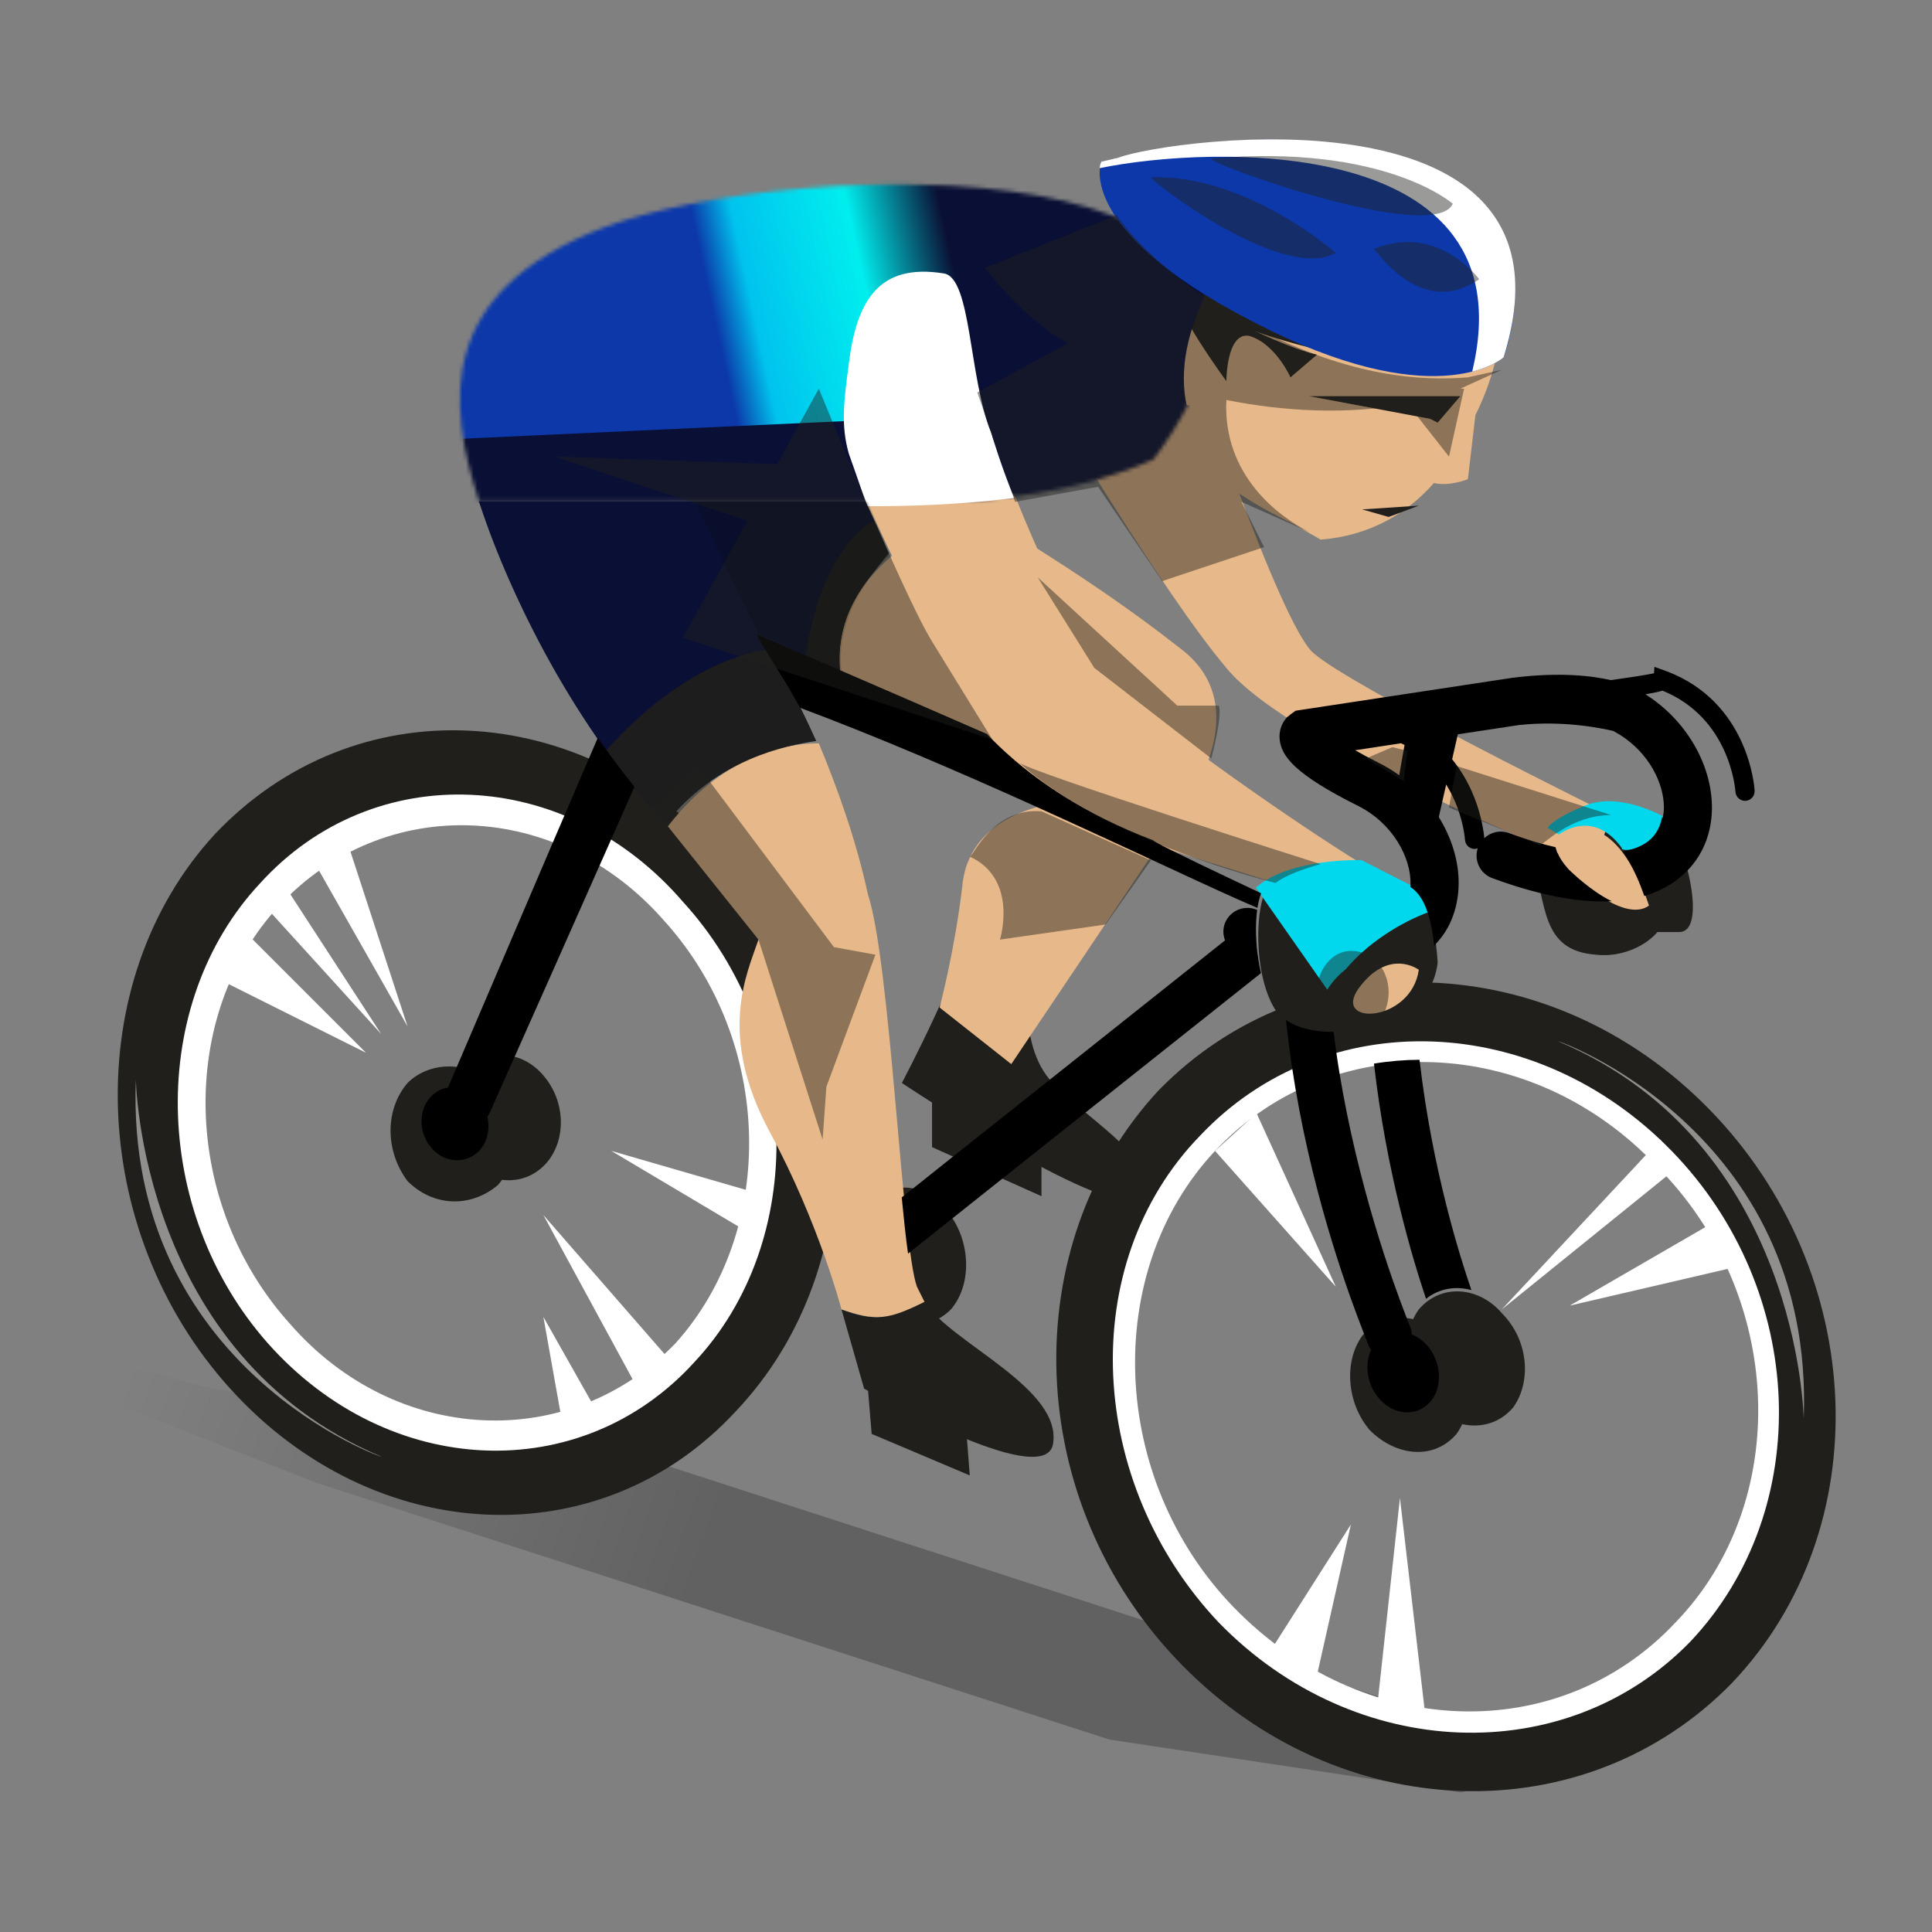<svg xmlns="http://www.w3.org/2000/svg" xmlns:xlink="http://www.w3.org/1999/xlink" fill="none" viewBox="0 0 512 512" width="512" height="512" style="--skin-color: #E7B98A"><rect x="0" y="0" width="512" height="512" fill="#808080" stroke="none"/><defs><linearGradient id="cycling_paint0_linear_158_11" x1="35.5" x2="189.53" y1="360" y2="413.4" gradientUnits="userSpaceOnUse"><stop stop-opacity="0"/><stop offset="1" stop-opacity="0.35"/></linearGradient><linearGradient id="vuelta-2024_paint14_linear_1784_14192" x1="258" x2="110.5" y1="95" y2="127" gradientUnits="userSpaceOnUse"><stop stop-color="#0A1035"/><stop offset=".16" stop-color="#00EEEE"/><stop offset=".36" stop-color="#00C3EE"/><stop offset=".43" stop-color="#0C38A9"/></linearGradient></defs><g id="cycling_background"><path id="cycling_dropshadow" fill="url(#cycling_paint0_linear_158_11)" d="M0 353v7l84 33 210 68 93 14 35-7-262-85-104-15-56-15z" opacity="0.7"/><path id="cycling_Vector" fill="#211F1B" d="M445 247h-9c-16-3-45-22-18-31 7-2 17-3 23 1 5 4 12 30 4 30z"/><path id="cycling_Vector_2" fill="white" d="M67 362c-35-39-36-99-3-134s88-33 122 5c35 39 36 99 3 134s-88 33-122-5zm10-11c28 32 74 34 102 5 27-30 26-80-3-112-28-32-74-34-102-4-27 29-26 79 3 111z"/><path id="cycling_Vector_3" fill="white" d="M318 436c-40-40-42-104-6-142s98-36 137 5c39 40 41 104 5 142s-97 36-136-5zm9-10c34 35 86 37 117 4 31-32 29-87-5-121-33-35-86-37-117-4-30 32-28 87 5 121z"/><path id="cycling_Vector_4" fill="#211F1B" d="M440 239l2 2c-1 8-11 13-19 12-15-1-13-14-17-25"/><path id="cycling_Vector_5" fill="#211F1B" d="M231 380l26 11-1-13-26-10 1 12z"/><path id="cycling_Vector_6" fill="#211F1B" d="M247 304l29 13v-12l-29-13v12z"/><path id="cycling_Vector_7" fill="#211F1B" d="M273 258s-4 20 7 30c10 10 29 21 22 29-6 8-63-30-63-30s17-32 21-50"/><path id="cycling_l-leg" d="M258 135c25 15 41 26 55 37 21 16 0 43 0 43l-45 67-19-15s4-15 6-32c2-23 32-23 32-23s-50-25-65-30c-5-19 13-39 36-47z" style="fill:#E7B98A"/><path id="cycling_l-arm" d="M427 216s-69-34-79-43c-9-8-33-80-33-80l-39 10s32 54 49 74c17 21 97 53 97 53" style="fill:#E7B98A"/><path id="cycling_Vector_8" fill="#211F1B" d="M313 441c-42-43-44-111-6-152 39-40 104-38 146 5s45 111 6 152c-39 40-104 38-146-5zm10-11c36 37 92 39 125 5 33-35 31-93-5-130s-92-39-125-4c-33 34-30 92 5 129z"/><path id="cycling_Vector_9" fill="#211F1B" d="M363 379c-6-7-7-18-2-25 6-7 16-6 23 1 6 7 7 18 2 25-6 7-16 6-23-1z"/><path id="cycling_Vector_10" fill="#211F1B" d="M378 372c-6-7-7-18-2-25 6-7 16-6 22 1 7 7 8 18 3 25-6 7-16 6-23-1z"/><path id="cycling_Vector_11" fill="#211F1B" d="M230 345c-6-7-6-19 0-26 6-6 15-6 21 2 6 7 7 19 1 26-6 6-16 6-22-2z"/><path id="cycling_Vector_12" fill="#211F1B" d="M108 313c-6-8-6-19 0-26 6-6 17-6 23 1 7 8 7 19 1 26-7 6-17 6-24-1z"/><path id="cycling_Vector_13" fill="#211F1B" d="M123 307c-6-6-6-17 0-23s15-6 21 1 6 17 1 23c-6 7-16 6-22-1z"/><path id="cycling_Vector_14" fill="#211F1B" d="M61 368c-38-42-40-108-4-147 37-39 97-36 135 6s40 108 3 147c-36 39-96 36-134-6zm10-12c32 36 83 38 113 5 30-32 29-87-3-122-31-36-82-38-112-5-30 32-29 87 2 122z"/><path id="cycling_Vector_15" fill="#211F1B" d="M356 232c10 6 23-7 25 23-2 19-31 23-40 16-8-6-9-26-6-34l21-5z"/><path id="cycling_Vector_16" fill="#211F1B" d="M245 345c7 11 37 23 34 38-3 12-50-15-50-15l-6-21c8 3 12 3 22-2z"/><path id="cycling_r-leg" d="M201 249l-24-30c10-13 24-22 40-22 5 12 10 26 13 40 6 18 9 93 13 104l2 4c-10 5-13 5-22 2 0 0-6-23-19-47-14-26-6-42-3-51z" style="fill:#E7B98A"/><path id="cycling_Vector_17" fill="#211F1B" d="M394 92s-7 48-42 49c-1 1-52-26-49-56s80-56 91 7z"/><path id="cycling_l-hand" d="M437 240s-7-23-19-20c-11 2-2 11-2 11s14 14 21 9z" style="fill:#E7B98A"/><path id="cycling_r-hand" d="M376 257s-8-6-16 5c-7 10 14 9 16-5z" style="fill:#E7B98A"/><path id="cycling_r-arm" d="M230 134s3-5 15-12c7-3 20-1 20-1s18 50 33 63c11 10 45 34 63 45-13-1-14 1-23 5l-32-10c-38-15-51-38-51-38l-25-52z" style="fill:#E7B98A"/><path id="cycling_Vector_18" fill="#211F1B" d="M347 105l27 5-4 4-23-9z"/><path id="cycling_face" fill-rule="evenodd" d="M278 119l32 7s5-10 6-8c5 10 19 17 27 21l7 4c13-1 23-7 30-15 4 1 9-1 9-1l2-17c5-10 6-18 6-18-37 13-85-13-85-13s-17 0-26 12-8 28-8 28z" clip-rule="evenodd" style="fill:#E7B98A"/><path id="cycling_Vector_19" fill="#211F1B" d="M381 112l-2-1-32-6h40"/><path id="cycling_Vector_20" fill="#211F1B" d="M376 134l-15 1 7 2 8-3z"/><path id="cycling_Vector_21" fill="#211F1B" d="M349 94l-7 6s-4-9-11-11c-6-1-6 12-6 12s-14-19-14-25c-1 0 25 15 38 18z"/><path id="cycling_Vector_22" fill="white" d="M440 302l-42 45 47-38"/><path id="cycling_Vector_23" fill="white" d="M454 324l-38 22 43-10"/><path id="cycling_Vector_24" fill="white" d="M378 457l-7-60-6 55"/><path id="cycling_Vector_25" fill="white" d="M349 444l9-40-21 33"/><path id="cycling_Vector_26" fill="white" d="M322 305l32 36-21-46"/><path id="cycling_Vector_27" fill="white" d="M92 223l16 49-25-44"/><path id="cycling_Vector_28" fill="white" d="M75 234l26 40-30-33"/><path id="cycling_Vector_29" fill="white" d="M66 248l31 31-38-19"/><path id="cycling_Vector_30" fill="white" d="M178 361l-34-39 25 46"/><path id="cycling_Vector_31" fill="white" d="M157 372l-13-23 5 28"/><path id="cycling_Vector_32" fill="white" d="M199 327l-37-22 38 11"/><path id="cycling_Vector_33" fill="white" d="M478 376s-1-73-65-100c-2-1 68 23 65 100z" opacity="0.5"/><path id="cycling_Vector_34" fill="white" d="M36 286s1 73 65 100c2 1-68-23-65-100z" opacity="0.5"/></g><g id="vuelta-2024_4822"><g id="vuelta-2024_4823"><g id="vuelta-2024_shirt design_12"><mask id="vuelta-2024_mask11_1784_14192" width="200" height="87" x="121" y="48" maskUnits="userSpaceOnUse" style="mask-type:alpha"><g id="vuelta-2024_shirt_12"><path id="vuelta-2024_shirt base_17" fill="white" d="M160.288 60.192C208.783 41.854 369.442 35.776 305.773 121.665C305.773 121.665 282.491 133.466 244.849 132.855C248.458 133.542 241.189 131.965 244.849 132.855L210.003 132.855H192.948L126.967 132.855C118.554 107.117 115.377 77.181 160.288 60.192Z"/></g></mask><g mask="url(#vuelta-2024_mask11_1784_14192)"><g id="vuelta-2024_Group_60"><g id="vuelta-2024_Group_61"><g id="vuelta-2024_Group_62"><g id="vuelta-2024_Group_63"><g id="vuelta-2024_Group_64"><g id="vuelta-2024_Group_65"><g id="vuelta-2024_Group_66"><path id="vuelta-2024_Vector_204" fill="url(#vuelta-2024_paint14_linear_1784_14192)" d="M372 41C361.994 41.398 350.579 45.68 339.869 53.845C318.025 70.772 307.878 97.955 317.179 114.584C317.976 115.959 318.918 117.291 319.998 118.566C324.648 123.744 331.272 126.532 338.882 126.831L223.885 130.814L174.702 132.506L141.865 133.602L130.028 134C126.193 133.822 122.474 133.003 119.176 131.61C113.398 128.623 110.439 125.835 107.62 120.259C106.394 117.541 105.591 114.736 105.224 111.895C104.661 105.423 104.661 97.358 111.425 83.915C116.639 74.854 122.558 67.088 134.396 58.624C137.417 56.511 140.721 54.61 144.261 52.949C148.63 51.156 154.549 48.568 163.145 48.169L372 41Z"/><path id="vuelta-2024_Vector 10" fill="#0A1035" d="M356 105.5L74 118.5L90.5 148.5L347 135L356 105.5Z"/></g></g></g></g></g></g></g></g></g><g id="vuelta-2024_cycling_512x512_14"><g id="vuelta-2024_sleve_27"><g id="vuelta-2024_sleve_28"><path id="vuelta-2024_sleve base_14" fill="white" d="M224.93 120.18C224.93 120.18 228.64 130.7 229.81 134.13C229.81 134.13 249.84 134.45 268.81 131.96C265.6 124.48 262.65 114.63 262.65 114.63C256.71 100.09 257.48 73.65 250.16 72.47C232.78 69.66 226.87 79.76 224.86 97.06C223.63 106.35 222.82 112.71 224.93 120.18Z"/></g></g><g id="vuelta-2024_gloves_14"><path id="vuelta-2024_Vector_205" fill="#01D8EE" d="M440.5 216.247C440.5 216.247 429.215 209.838 420.268 213.424C411.322 217.01 410.153 219.376 410.153 219.376L413.126 221.156C413.126 221.156 422.073 214.009 429.8 224.742C429.19 225.938 438.924 225.683 440.5 216.247Z"/><path id="vuelta-2024_Vector_206" fill="#01D8EE" d="M351.745 262.282L332.81 235.221C341.985 227.26 360.819 227.947 360.819 227.947L376.45 235.933C376.45 235.933 377.721 238.273 379.195 241.503C370.858 244.453 362.166 250.227 356.625 256.865C353.423 259.357 351.745 262.282 351.745 262.282Z"/></g><g id="vuelta-2024_trousers_14"><path id="vuelta-2024_trousers base_14" fill="#0A1035" d="M192.876 132.851H209.931H229.324C229.324 132.851 231.586 137.658 235.5 146.661C225.994 156.301 220.25 168.356 223.198 181.963C216.514 179.013 209.651 175.401 204.39 171.256C204.39 173.01 210.134 182.777 216.26 196.358C199.84 196.638 186.471 205.54 176.305 218.409C148.905 188.525 134.138 153.274 128.979 138.904C128.267 136.92 127.581 134.886 126.895 132.851L192.876 132.851Z"/><g id="vuelta-2024_wide border_21"><path id="vuelta-2024_Vector_207" fill="#1D1D1D" d="M212.998 176.907C214.018 177.577 221.675 181.455 223.195 181.965C219.941 164.404 228.516 155.377 235.512 146.661L231.678 138.016C231.678 138.016 217.168 144.097 212.998 176.907Z"/><path id="vuelta-2024_Vector_208" fill="#1D1D1D" d="M204.558 172.017C204.558 172.017 204.688 172.347 204.628 172.227C205.068 173.747 213.336 189.538 216.256 196.359C208.376 197.619 190.166 200.955 176.286 218.405C171.394 213.12 164.304 204.569 160.554 198.989C183.614 172.929 204.558 172.017 204.558 172.017Z"/></g></g><g id="vuelta-2024_helmet_14"><path id="vuelta-2024_helmet base_14" fill="#0C38A9" d="M398.485 94.701C398.485 94.701 408.499 68.479 392.029 52.634C377.617 38.798 338.069 30.863 291.811 42.918C291.811 42.918 284.084 61.968 336.722 87.605C382.015 109.681 398.485 94.701 398.485 94.701Z"/><path id="vuelta-2024_helmet stripe_14" fill="white" d="M296.334 41.791L291.828 42.859C291.728 43.293 291.461 43.661 291.427 44.562C320.767 38.482 405.288 35.38 390.148 98.47C391.972 98.058 396.208 96.646 398.479 94.692C421.406 21.453 310.025 36.682 296.334 41.791Z"/></g><g id="vuelta-2024_bike_14"><path id="vuelta-2024_Vector_209" fill="black" d="M364.117 281.866C368.108 281.205 372.149 280.874 376.19 280.849C379.545 309.97 387.043 333.521 389.941 341.889C385.696 340.719 381.324 341.482 377.919 344.204C374.411 333.827 367.396 310.555 364.117 281.866Z"/><path id="vuelta-2024_Vector_210" fill="black" d="M261.561 194.527C263.442 196.536 265.755 198.775 268.475 201.115C272.185 204.319 276.71 207.753 282.123 211.135C288.63 215.205 296.408 219.198 305.659 222.708C305.608 222.758 305.888 222.936 306.422 223.242C309.853 225.2 324.34 232.067 331.991 235.679C332.83 236.06 333.567 236.416 334.202 236.721C333.795 237.841 333.465 239.138 333.236 240.613C331.686 239.952 329.932 239.189 328.051 238.349C321.57 235.45 313.284 231.609 303.778 227.184C297.119 224.106 289.901 220.749 282.25 217.265C279.887 216.171 277.472 215.078 275.032 213.984C274.397 213.704 273.736 213.399 273.075 213.094C253.682 204.37 232.383 195.188 212.05 187.584C206.966 178.351 201.451 170.467 200.51 168.102C207.093 170.925 214.871 174.257 223.385 177.945C235.153 183.031 248.294 188.728 261.561 194.527Z"/><path id="vuelta-2024_Vector_211" fill="black" d="M353.417 273.447C353.62 275.024 353.824 276.576 354.027 278.127C354.307 280.086 354.586 282.044 354.917 283.977C359.873 314.319 369.048 339.6 372.48 348.476C372.835 349.417 373.14 350.155 373.344 350.715C373.623 351.401 373.801 351.834 373.827 351.884C374.005 352.469 374.106 353.054 374.157 353.639C375.504 354.199 376.775 355.038 377.919 356.234C381.935 360.532 382.494 367.323 379.164 371.392C378.986 371.595 378.783 371.748 378.58 371.952C375.174 375.385 369.607 375.054 365.795 370.985C362.364 367.323 361.474 361.829 363.355 357.76C362.974 357.2 362.618 356.564 362.389 355.852C362.287 355.496 361.855 354.453 361.245 352.851C357.967 344.407 348.613 319.635 343.301 288.428C342.971 286.444 342.64 284.409 342.335 282.375C341.878 279.348 341.471 276.296 341.115 273.168C341.014 272.201 340.887 271.26 340.81 270.294C341.725 270.98 342.844 271.54 344.089 271.998C346.707 272.99 349.96 273.473 353.417 273.447Z"/><path id="vuelta-2024_Vector_212" fill="black" d="M252.843 306.282C255.283 304.324 257.901 302.264 260.621 300.102C261.332 299.542 262.095 298.932 262.832 298.347C267.687 294.481 272.872 290.386 278.158 286.164C294.577 273.117 312.115 259.179 324.645 249.209C324.112 247.81 324.035 246.234 324.594 244.733C325.23 243.029 326.526 241.757 328.102 241.096C329.551 240.486 331.203 240.409 332.779 240.994C332.906 241.045 333.033 241.096 333.16 241.121C333.109 241.579 333.058 242.062 333.007 242.571C332.804 244.86 332.779 247.378 332.982 249.998C333.084 251.575 333.287 253.151 333.541 254.703C333.719 255.771 333.922 256.839 334.177 257.882L287.791 294.735L275.337 304.629L272.567 306.842L265.78 312.234L252.767 322.585L240.643 332.224C240.059 328.155 239.525 323.068 238.966 317.32C240.135 316.405 241.406 315.387 242.829 314.268C245.701 311.954 249.082 309.283 252.843 306.282Z"/><path id="vuelta-2024_Vector_213" fill="black" d="M342.107 189.237L343.352 188.347L367.777 184.634L400.794 179.623C413.553 178.021 422.067 179.14 426.871 180.234C432.234 179.496 436.301 178.86 438.334 178.428C438.385 177.588 438.436 176.724 438.436 176.724L441.613 177.868C463.369 186.032 464.945 208.567 464.996 209.533C465.072 210.932 464.005 212.127 462.607 212.229C461.209 212.305 460.014 211.237 459.913 209.838C459.862 209.024 458.388 190.254 440.571 183.031C439.554 183.336 438.105 183.642 436.072 183.998L436.097 184.023C450.966 193.434 457.727 211.822 451.195 225.047C450.382 226.675 449.111 228.71 447.179 230.719C444.714 233.288 441.155 235.78 436.097 237.332C435.97 237.357 435.869 237.408 435.742 237.434C435.716 237.357 435.691 237.281 435.665 237.179C434.75 234.56 432.87 229.753 430.074 225.658C434.776 224.793 438.156 222.708 439.808 219.376C440.266 218.486 440.52 217.468 440.723 216.375C440.85 215.612 440.952 214.823 440.952 213.984C440.952 207.6 437.063 199.639 429.311 194.731C429.311 194.731 428.142 194.069 427.532 193.713C424.965 193.103 414.417 190.814 402.42 192.162C402.42 192.162 395.38 193.23 386.332 194.604V194.629L384.832 201.216C389.305 206.71 391.466 212.687 392.457 216.883C393.118 219.656 393.321 221.588 393.347 222.123C395.049 220.52 397.566 219.91 399.904 220.775C401.709 221.436 403.462 222.021 405.191 222.58C405.724 222.758 406.258 222.936 406.792 223.089C408.673 223.649 410.477 224.106 412.231 224.513C412.333 224.946 412.485 225.378 412.638 225.81C413.68 228.328 415.815 230.49 415.815 230.49C415.815 230.49 415.866 230.541 415.891 230.567C416.425 231.075 421.686 236.213 427.125 238.832C424.152 238.985 420.822 238.858 417.111 238.375C414.239 237.993 411.138 237.408 407.809 236.569C403.996 235.628 399.904 234.356 395.431 232.703C392.228 231.508 390.576 228.023 391.618 224.793C391.389 224.869 391.186 224.946 390.932 224.971C389.534 225.047 388.339 223.979 388.238 222.58C388.212 222.224 387.933 218.613 386.23 214.009C385.518 212.102 384.552 210.016 383.256 207.905L382.29 212.127L381.299 216.553C384.68 221.995 386.56 228.074 386.56 233.975C386.56 237.459 385.899 240.893 384.527 244.072C383.841 245.674 382.494 248.141 380.079 250.608C379.062 241.325 376.8 237.052 373.827 235.094C373.801 235.068 373.776 235.068 373.75 235.043C373.75 234.865 373.801 234.687 373.801 234.509C374.03 227.311 369.099 218.155 359.873 213.551C343.149 205.184 339.489 200.402 339.107 195.773C338.929 193.612 339.717 191.526 341.115 190.025C341.471 189.822 341.751 189.491 342.107 189.237ZM372.225 197.427C371.92 197.274 371.59 197.121 371.285 196.969C366.989 197.63 362.796 198.266 359.136 198.825C360.889 199.843 362.974 200.962 365.617 202.284C367.447 203.2 369.175 204.268 370.802 205.438L372.225 197.427Z"/><path id="vuelta-2024_Vector_214" fill="black" d="M114.144 290.666C115.415 289.293 117.042 288.479 118.719 288.224C118.719 288.199 118.719 288.173 118.745 288.148L121.363 282.044L146.703 222.809L149.753 215.713L152.701 208.846L156.336 200.377L158.42 195.519C160.53 198.597 162.817 201.674 165.181 204.752C166.147 205.998 167.113 207.269 168.129 208.516C167.164 210.728 166.147 212.992 165.13 215.306C164.139 217.519 163.148 219.783 162.131 222.072C161.114 224.386 160.072 226.726 159.03 229.066C150.897 247.429 142.357 266.631 136.638 279.475C134.834 283.519 133.334 286.927 132.19 289.471C130.767 292.675 129.954 294.532 129.954 294.532C129.75 295.066 129.445 295.524 129.14 295.956C129.903 299.161 129.216 302.594 127.005 304.96C125.963 306.053 124.718 306.765 123.396 307.147C120.397 308.037 116.94 307.121 114.5 304.4C110.891 300.407 110.764 294.278 114.144 290.666Z"/></g></g></g></g><g id="cycling_overlay"><path id="cycling_Vector_46" fill="#211F1B" d="M291 64v-1 1z" opacity="0.45"/><path id="cycling_Vector_47" fill="#211F1B" d="M347 141l6 3-6-3z" opacity="0.45"/><path id="cycling_Vector_48" fill="#211F1B" d="M305 228l-12 17-28 4s5-16-8-22c1 0 6-13 19-12" opacity="0.45"/><path id="cycling_Vector_49" fill="#211F1B" d="M185 203l36 48 11 2-13 35-1 14-17-53-33-31 17-15z" opacity="0.45"/><path id="cycling_Vector_50" fill="#211F1B" d="M275 153l37 34h11c1 3-2 14-2 14l-31-24-15-24z" opacity="0.45"/><path id="cycling_Vector_51" fill="#211F1B" d="M373 199l-1 8-10-6 7-3 4 1z" opacity="0.45"/><path id="cycling_Vector_52" fill="#211F1B" d="M427 216c-11 0-18 8-19 8l-24-10 2-11 41 13z" opacity="0.45"/><path id="cycling_Vector_53" fill="#211F1B" d="M385 54s-18-16-64-12c-2 1 59 23 64 12z" opacity="0.45"/><path id="cycling_Vector_54" fill="#211F1B" d="M354 67s-24-21-49-20c0 1 35 28 49 20z" opacity="0.45"/><path id="cycling_Vector_55" fill="#211F1B" d="M392 74s-11-15-28-8c0-1 12 19 28 8z" opacity="0.45"/><path id="cycling_Vector_56" fill="#211F1B" d="M147 121l59 2 11-20s22 54 30 67l16 26-82-27 17-31-51-17z" opacity="0.45"/><path id="cycling_Vector_1" fill="black" fill-opacity="0.15" d="M223 178l-22-10-17-35h46l6 14s-15 13-13 31z"/><path id="cycling_Vector_57" fill="#211F1B" d="M368 263c0 6-4 11-10 11-5 0-9-5-9-11s4-11 9-11c6 0 10 5 10 11z" opacity="0.45"/><path id="cycling_Vector_58" fill="#211F1B" d="M350 229s-8 2-12 5c0 0-45-11-68-32 1 2 80 27 80 27z" opacity="0.45"/><path id="cycling_Vector_59" fill="#211F1B" d="M283 91c-7-4-14-10-22-20l35-14s9 15 37 30c25 13 44 14 56 13l9-2-11 5h1l-4 18-11-14c-16 3-33 2-48-1-1 20 14 31 22 35l-18-8 6 12-27 9-17-25-22 4-10-29 24-13z" opacity="0.45"/></g></svg>